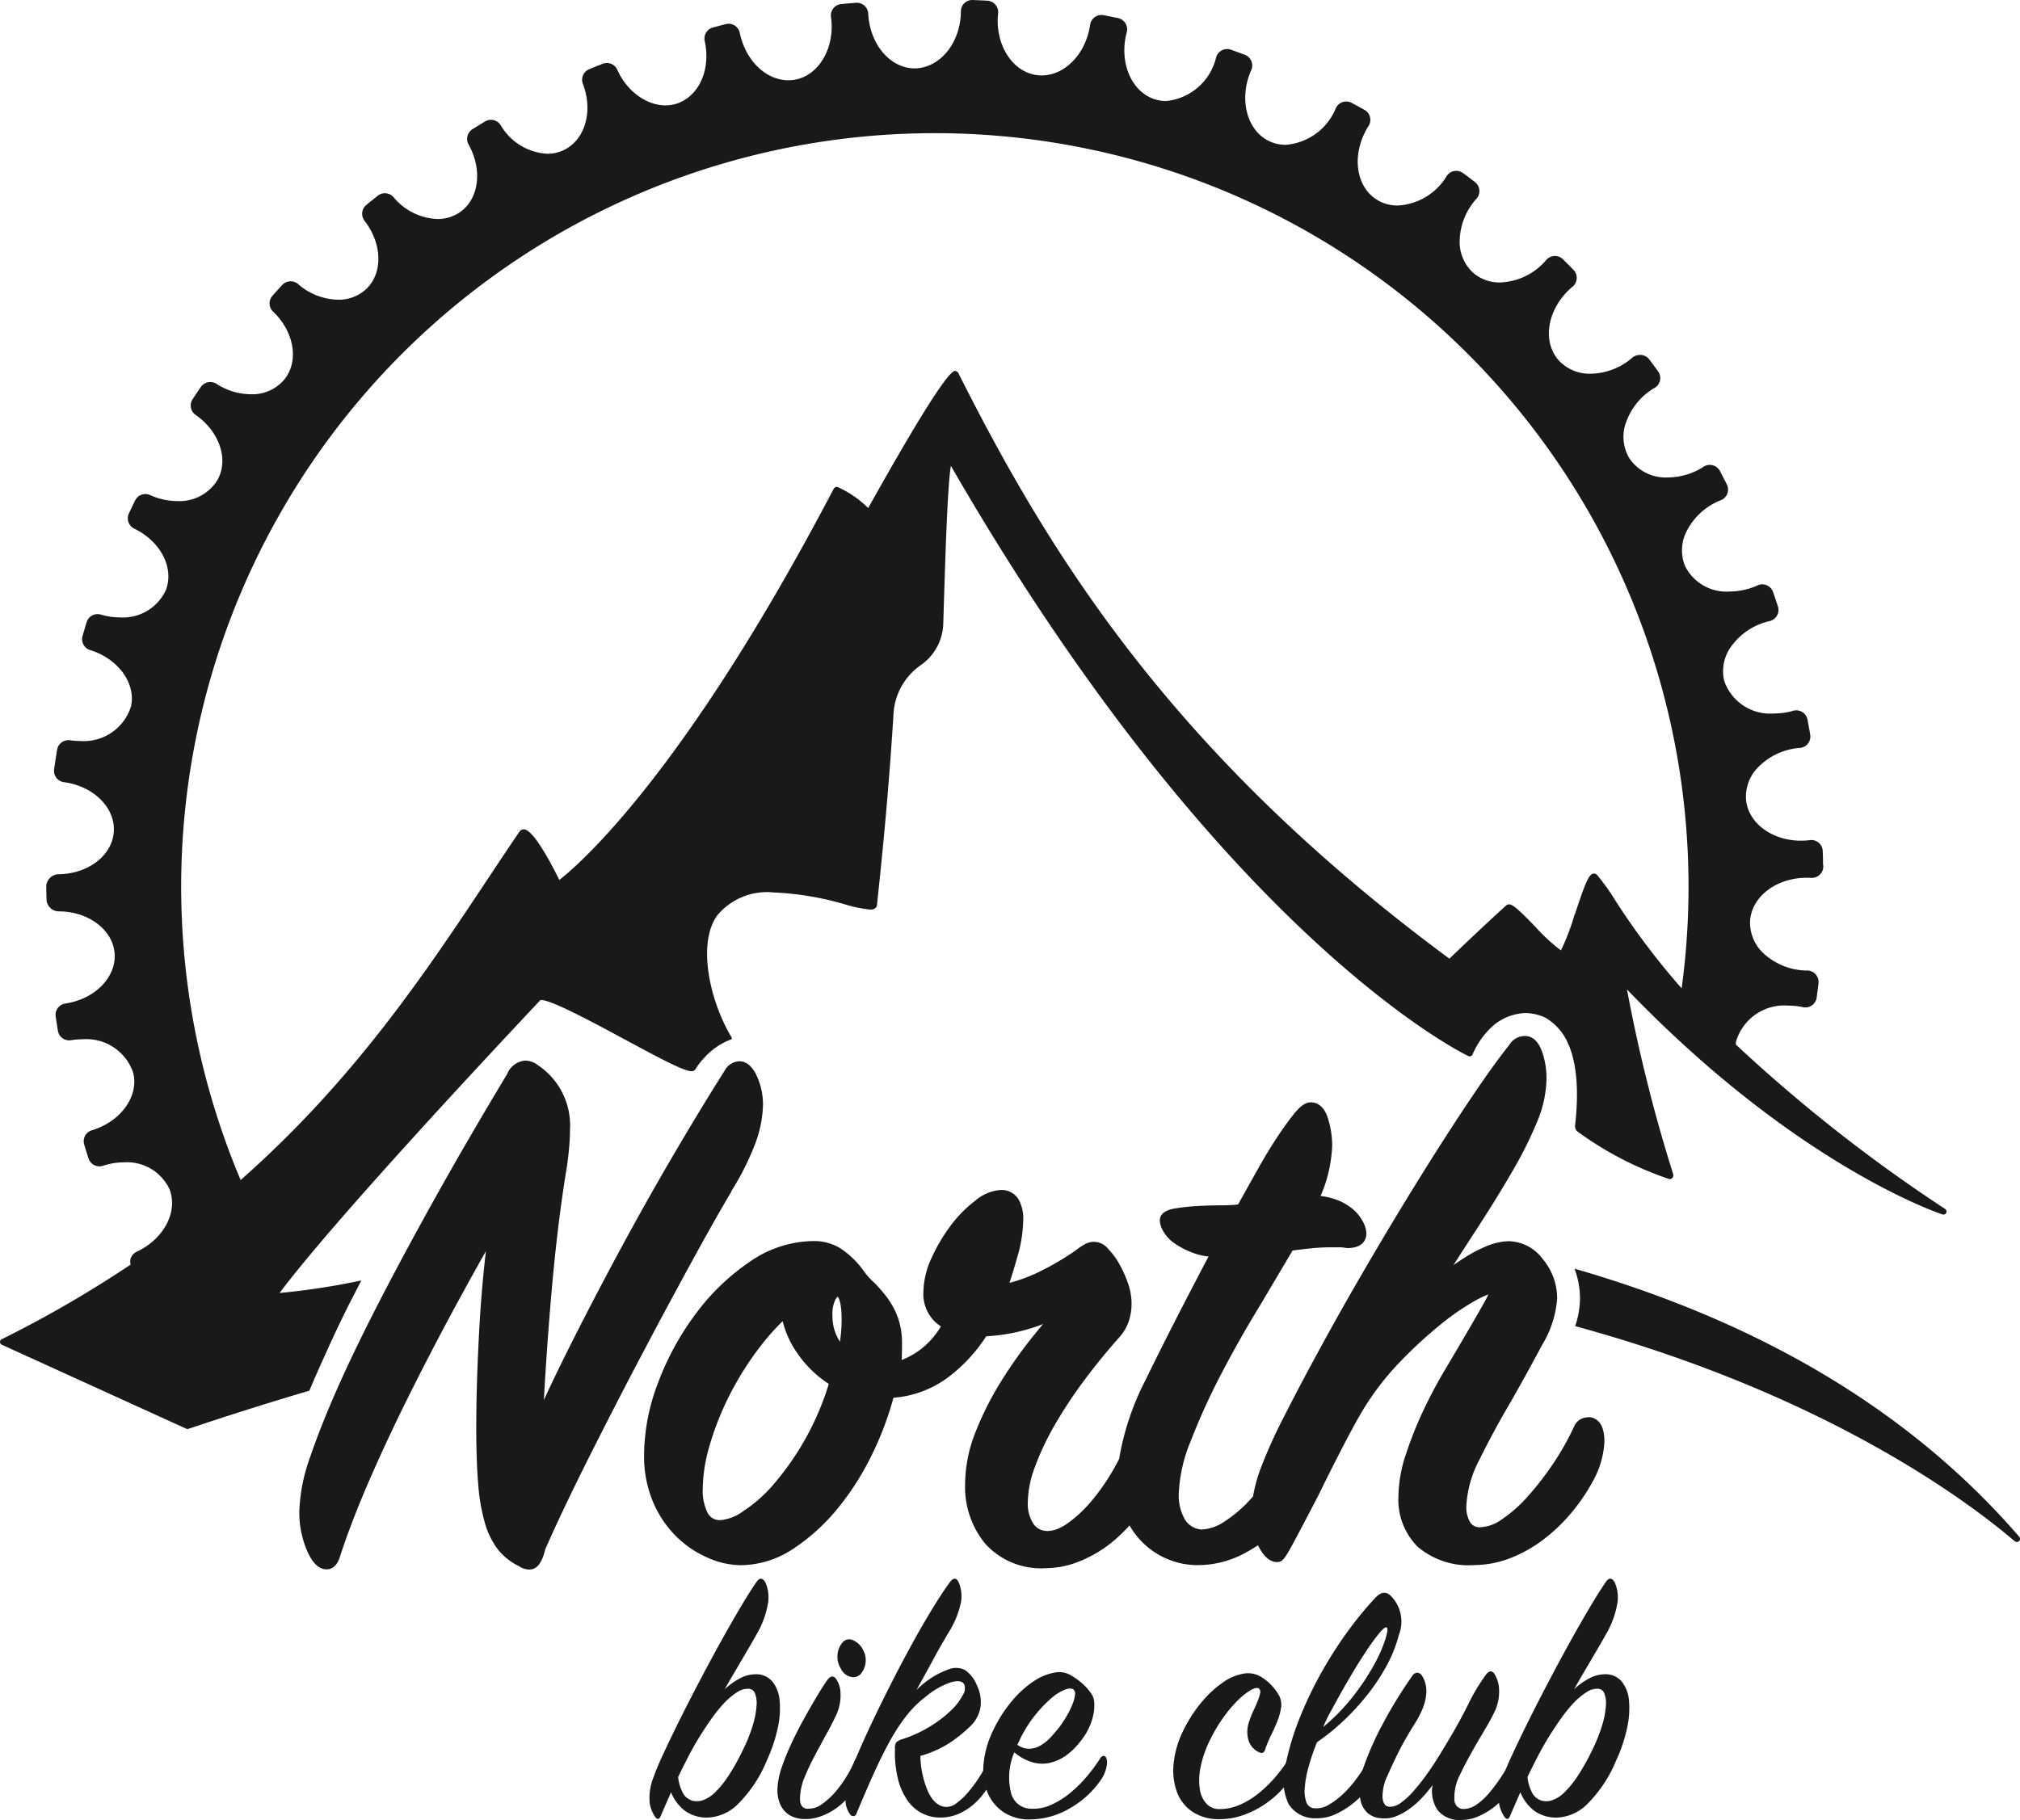 <svg id="Group_9066" data-name="Group 9066" xmlns="http://www.w3.org/2000/svg" xmlns:xlink="http://www.w3.org/1999/xlink" width="139" height="125.271" viewBox="0 0 139 125.271">
  <defs>
    <clipPath id="clip-path">
      <rect id="Rectangle_4068" data-name="Rectangle 4068" width="139" height="125.271" fill="none"/>
    </clipPath>
  </defs>
  <g id="Group_9065" data-name="Group 9065" clip-path="url(#clip-path)">
    <path id="Path_4524" data-name="Path 4524" d="M57.534,107.524a18.162,18.162,0,0,0,1.675-3.356,8.059,8.059,0,0,0,.5-2.586,4.705,4.705,0,0,0-.385-1.889c-.319-.733-.736-1.1-1.243-1.1a1.2,1.2,0,0,0-1.02.664c-.977,1.536-2.084,3.351-3.29,5.4s-2.439,4.226-3.658,6.473-2.416,4.535-3.577,6.839c-.681,1.352-1.319,2.669-1.906,3.938.15-2.655.329-5.172.536-7.514.277-3.151.628-6.016,1.047-8.529q.106-.75.16-1.367c.036-.422.054-.817.054-1.174a4.979,4.979,0,0,0-2.192-4.452,1.426,1.426,0,0,0-.9-.324,1.465,1.465,0,0,0-1.237.936q-1.21,2-2.708,4.575c-.992,1.706-2.027,3.538-3.076,5.444s-2.1,3.866-3.1,5.813-1.923,3.839-2.716,5.618-1.441,3.406-1.933,4.847a12.2,12.2,0,0,0-.763,3.807,6.685,6.685,0,0,0,.487,2.581c.249.6.665,1.393,1.4,1.393.3,0,.7-.16.919-.9.517-1.6,1.217-3.407,2.081-5.384s1.833-4.036,2.876-6.11c1.054-2.1,2.146-4.186,3.247-6.205.63-1.158,1.241-2.262,1.83-3.3-.207,1.8-.359,3.573-.453,5.3-.139,2.553-.21,4.836-.21,6.787,0,1.558.044,2.882.133,3.936a13.205,13.205,0,0,0,.467,2.707,5.454,5.454,0,0,0,.907,1.823,4.152,4.152,0,0,0,1.422,1.121,1.262,1.262,0,0,0,.745.237c.7,0,.955-.92,1.076-1.4.756-1.717,1.717-3.744,2.858-6.025,1.153-2.3,2.352-4.641,3.564-6.945s2.4-4.518,3.54-6.607c1.13-2.07,2.09-3.769,2.849-5.044" transform="translate(-7.206 -25.547)" fill="#1a1818"/>
    <path id="Path_4525" data-name="Path 4525" d="M124.76,122.515a1.025,1.025,0,0,0-.95.669,18.25,18.25,0,0,1-1.454,2.559,20.545,20.545,0,0,1-1.739,2.237,9.509,9.509,0,0,1-1.764,1.556,2.732,2.732,0,0,1-1.443.537.755.755,0,0,1-.719-.315,2.045,2.045,0,0,1-.279-1.144,7.622,7.622,0,0,1,.918-3.216c.64-1.306,1.366-2.647,2.163-3.993.767-1.35,1.484-2.654,2.134-3.876a7.182,7.182,0,0,0,1.033-3.17,4.186,4.186,0,0,0-.987-2.738,2.992,2.992,0,0,0-2.319-1.233,4.123,4.123,0,0,0-1.5.324,9.386,9.386,0,0,0-1.641.86q-.341.219-.687.462.781-1.221,1.49-2.309c.982-1.508,1.843-2.9,2.56-4.141a27.875,27.875,0,0,0,1.712-3.425,8,8,0,0,0,.641-2.953,5.562,5.562,0,0,0-.291-1.824c-.319-.921-.816-1.116-1.178-1.116a1.249,1.249,0,0,0-1.093.616c-.7.873-1.584,2.1-2.625,3.648s-2.144,3.26-3.29,5.095-2.339,3.807-3.524,5.824-2.293,3.964-3.315,5.827c-1.01,1.841-1.913,3.546-2.685,5.067a34.986,34.986,0,0,0-1.652,3.64,10.646,10.646,0,0,0-.524,1.871c-.006.033-.007.061-.012.095-.057.063-.113.13-.17.192a9.121,9.121,0,0,1-1.834,1.564,3.074,3.074,0,0,1-1.533.527,1.469,1.469,0,0,1-1.14-.661,3.356,3.356,0,0,1-.437-1.861,10.56,10.56,0,0,1,.832-3.592,44.856,44.856,0,0,1,2.1-4.616c.83-1.592,1.725-3.171,2.663-4.7q1.278-2.16,2.234-3.771.6-.082,1.227-.147a13.776,13.776,0,0,1,1.441-.076h.551a2.349,2.349,0,0,1,.45.043l.1.01c1.219,0,1.313-.764,1.313-1a1.873,1.873,0,0,0-.239-.814,2.908,2.908,0,0,0-.7-.87,3.831,3.831,0,0,0-1.216-.675,4.51,4.51,0,0,0-1-.224,9.621,9.621,0,0,0,.8-3.507,6.394,6.394,0,0,0-.255-1.717c-.284-1.01-.817-1.223-1.214-1.223-.359,0-.7.231-1.141.77-.324.4-.706.924-1.133,1.564s-.884,1.392-1.359,2.238q-.653,1.161-1.373,2.456a8.777,8.777,0,0,1-1.083.059c-.6,0-1.19.018-1.765.054a13.865,13.865,0,0,0-1.5.164c-.257.044-1.039.181-1.039.832a1.618,1.618,0,0,0,.246.746,2.476,2.476,0,0,0,.79.837,5.736,5.736,0,0,0,1.243.639,4.406,4.406,0,0,0,1.074.252c-1.718,3.258-3.17,6.107-4.324,8.478a18.5,18.5,0,0,0-1.83,5.462c-.136.251-.267.506-.408.75a14.672,14.672,0,0,1-1.544,2.2,8.911,8.911,0,0,1-1.61,1.488c-.984.687-1.862.669-2.321.041a2.563,2.563,0,0,1-.4-1.527,7.214,7.214,0,0,1,.494-2.419,18.607,18.607,0,0,1,1.379-2.91,31.356,31.356,0,0,1,2.013-3.045c.759-1.019,1.561-2,2.387-2.932a3.218,3.218,0,0,0,.685-1.161,3.92,3.92,0,0,0,.182-1.182,4.282,4.282,0,0,0-.268-1.463,8.116,8.116,0,0,0-.589-1.29,4.8,4.8,0,0,0-.741-1,1.247,1.247,0,0,0-1.674-.3,3.809,3.809,0,0,0-.543.368,18.612,18.612,0,0,1-2.831,1.633,10.737,10.737,0,0,1-1.753.621c.182-.561.36-1.15.533-1.759a9.689,9.689,0,0,0,.413-2.584,2.751,2.751,0,0,0-.3-1.36,1.357,1.357,0,0,0-1.271-.687,3.009,3.009,0,0,0-1.732.735,8.59,8.59,0,0,0-1.678,1.7,11.736,11.736,0,0,0-1.32,2.226,5.783,5.783,0,0,0-.571,2.369,2.644,2.644,0,0,0,1.208,2.362,5.733,5.733,0,0,1-1.486,1.645,5.666,5.666,0,0,1-1.217.666c.015-.213.024-.549.024-1.1a5.24,5.24,0,0,0-.3-1.868,5.578,5.578,0,0,0-.726-1.334,9.424,9.424,0,0,0-.886-1.023,4.979,4.979,0,0,1-.773-.874,6.125,6.125,0,0,0-1.557-1.49,3.477,3.477,0,0,0-1.849-.5,7.812,7.812,0,0,0-4.388,1.427,15.337,15.337,0,0,0-3.7,3.559,19.232,19.232,0,0,0-2.59,4.722,14.11,14.11,0,0,0-.979,4.99,8.083,8.083,0,0,0,.65,3.339,7.432,7.432,0,0,0,1.641,2.372,7.157,7.157,0,0,0,2.154,1.416,5.755,5.755,0,0,0,2.17.486,6.635,6.635,0,0,0,3.7-1.164,13.734,13.734,0,0,0,3.084-2.837,18.946,18.946,0,0,0,2.376-3.807,21.664,21.664,0,0,0,1.384-3.717,7.233,7.233,0,0,0,3.7-1.361,10.968,10.968,0,0,0,2.684-2.87,12.554,12.554,0,0,0,2.758-.458,10.387,10.387,0,0,0,1.156-.388q-.3.359-.6.731a31.484,31.484,0,0,0-2.3,3.231,21.779,21.779,0,0,0-1.748,3.469,9.842,9.842,0,0,0-.719,3.6,6.167,6.167,0,0,0,1.384,4.093,5.182,5.182,0,0,0,4.181,1.682,6.25,6.25,0,0,0,2.266-.456,8.632,8.632,0,0,0,2.151-1.229,11.134,11.134,0,0,0,1.334-1.256,5.39,5.39,0,0,0,4.642,2.732,6.836,6.836,0,0,0,3.181-.768c.354-.184.69-.387,1.017-.6v0c.141.286.566,1.156,1.312,1.156.37,0,.521-.19,1.25-1.557.456-.854.981-1.856,1.584-3.018q.837-1.718,1.727-3.433c.589-1.137,1.076-2.021,1.45-2.627a18.791,18.791,0,0,1,2.477-3.173,30.467,30.467,0,0,1,2.759-2.539,16.785,16.785,0,0,1,2.39-1.646,8.087,8.087,0,0,1,.9-.432,5.673,5.673,0,0,1-.291.574q-.47.833-1.151,2t-1.52,2.58a32.8,32.8,0,0,0-1.547,2.917,25.922,25.922,0,0,0-1.179,2.984,9.415,9.415,0,0,0-.5,2.876,4.575,4.575,0,0,0,1.314,3.43,5.385,5.385,0,0,0,3.883,1.272,6.974,6.974,0,0,0,2.5-.479,9.315,9.315,0,0,0,2.308-1.3,11.92,11.92,0,0,0,1.95-1.884,13.1,13.1,0,0,0,1.485-2.219,6.17,6.17,0,0,0,.735-2.63c0-1.456-.723-1.673-1.154-1.673m-54.482-4.544a7.654,7.654,0,0,0,2.264,2.259,19.151,19.151,0,0,1-3.766,6.873,9.907,9.907,0,0,1-2.14,1.9,3.141,3.141,0,0,1-1.508.6.93.93,0,0,1-.91-.47,3.41,3.41,0,0,1-.351-1.681,11.014,11.014,0,0,1,.479-3,19.934,19.934,0,0,1,1.33-3.374,21.336,21.336,0,0,1,2-3.228,16.9,16.9,0,0,1,1.691-1.938,6.657,6.657,0,0,0,.913,2.067m3.144-2.123a10.337,10.337,0,0,1-.114,1.467,3.162,3.162,0,0,1-.516-1.782,2.312,2.312,0,0,1,.2-1.11c.077-.139.14-.193.165-.2.043.043.267.33.267,1.626" transform="translate(-15.511 -24.959)" fill="#1a1818"/>
    <path id="Path_4526" data-name="Path 4526" d="M68.424,159.157a9.083,9.083,0,0,1-1.919,2.956,3.144,3.144,0,0,1-2.139,1.018,2.578,2.578,0,0,1-1.592-.466,3.018,3.018,0,0,1-.96-1.276q-.17.392-.353.809l-.353.81c-.1.262-.227.287-.389.074a2.348,2.348,0,0,1-.376-.969,3.845,3.845,0,0,1,.255-1.73,16.573,16.573,0,0,1,.644-1.546q.474-1.031,1.118-2.33t1.4-2.736q.752-1.436,1.494-2.772t1.384-2.417q.644-1.079,1.058-1.668c.21-.31.413-.3.607.025a2.515,2.515,0,0,1,.194,1.373,6.264,6.264,0,0,1-.826,2.257q-.146.27-.39.687t-.546.933q-.3.514-.62,1.054t-.607,1.055a4.825,4.825,0,0,1,1.069-.76,2.269,2.269,0,0,1,1.021-.27,1.456,1.456,0,0,1,1.191.5,2.434,2.434,0,0,1,.5,1.325,6.2,6.2,0,0,1-.133,1.877,10.5,10.5,0,0,1-.73,2.184m-1.19-4.883a1.286,1.286,0,0,0-.8.184,4.747,4.747,0,0,0-.972.8,10.131,10.131,0,0,0-.827,1.019q-.413.577-.826,1.239t-.79,1.387q-.377.724-.717,1.436a2.881,2.881,0,0,0,.291,1.03,1.087,1.087,0,0,0,.73.613,1.267,1.267,0,0,0,.692-.049,2.209,2.209,0,0,0,.79-.5,6.344,6.344,0,0,0,.887-1.067,14.284,14.284,0,0,0,1.008-1.767,11.275,11.275,0,0,0,.741-1.828,5.906,5.906,0,0,0,.256-1.349,1.827,1.827,0,0,0-.11-.835.465.465,0,0,0-.352-.307" transform="translate(-15.639 -38.031)" fill="#1a1818"/>
    <path id="Path_4527" data-name="Path 4527" d="M74.159,164.688a2.018,2.018,0,0,1-1.13-.282,1.7,1.7,0,0,1-.632-.761,2.479,2.479,0,0,1-.17-1.128,5.181,5.181,0,0,1,.3-1.411,15.069,15.069,0,0,1,.607-1.509q.389-.847.839-1.668t.887-1.558q.437-.736.777-1.227c.211-.294.405-.342.583-.147a1.784,1.784,0,0,1,.34,1.018,3.187,3.187,0,0,1-.364,1.657q-.194.418-.462.907T75.18,159.6q-.291.529-.559,1.056t-.461.993a4.084,4.084,0,0,0-.388,1.73q.048.651.632.6a1.521,1.521,0,0,0,.85-.294,4.828,4.828,0,0,0,.863-.761,7.417,7.417,0,0,0,.8-1.067,8.556,8.556,0,0,0,.644-1.238c.064-.114.134-.167.207-.16a.248.248,0,0,1,.182.16,1.713,1.713,0,0,1-.17,1.521,4.6,4.6,0,0,1-.68,1.043,4.67,4.67,0,0,1-.9.81,4.343,4.343,0,0,1-1.009.515,3.087,3.087,0,0,1-1.033.184m3.961-11.629a1.462,1.462,0,0,1-.17,1.644.68.68,0,0,1-.668.2.988.988,0,0,1-.693-.564,1.547,1.547,0,0,1-.231-.993,1.448,1.448,0,0,1,.353-.823.592.592,0,0,1,.729-.134,1.339,1.339,0,0,1,.68.675" transform="translate(-18.724 -39.49)" fill="#1a1818"/>
    <path id="Path_4528" data-name="Path 4528" d="M83.426,154.347a6.5,6.5,0,0,1,1.13-.9,5.66,5.66,0,0,1,1.033-.5,1.364,1.364,0,0,1,1.167.024,2.3,2.3,0,0,1,.826,1.055,2.641,2.641,0,0,1,.255,1.46,2.343,2.343,0,0,1-.765,1.41,9.445,9.445,0,0,1-1.421,1.13,7.435,7.435,0,0,1-1.957.859,6.46,6.46,0,0,0,.536,2.478q.46.957,1.166,1.03a1.113,1.113,0,0,0,.79-.258,4.717,4.717,0,0,0,.838-.8,9.569,9.569,0,0,0,.79-1.091,11.366,11.366,0,0,0,.644-1.165c.08-.148.166-.225.256-.233s.165.061.23.208a1.168,1.168,0,0,1,.037.626,2.543,2.543,0,0,1-.327.871,8.844,8.844,0,0,1-.547.846,4.866,4.866,0,0,1-.765.834,4.076,4.076,0,0,1-1.008.639,3.146,3.146,0,0,1-1.3.257,2.686,2.686,0,0,1-1.2-.281,2.747,2.747,0,0,1-1-.859,4.4,4.4,0,0,1-.668-1.459,7.569,7.569,0,0,1-.219-2.135.739.739,0,0,1,.085-.441,1.146,1.146,0,0,1,.425-.221,8.771,8.771,0,0,0,1.98-.92,8.266,8.266,0,0,0,1.41-1.1,3.977,3.977,0,0,0,.776-1.031.784.784,0,0,0,.086-.723c-.13-.23-.437-.274-.923-.136a5.294,5.294,0,0,0-1.7.97A7.3,7.3,0,0,0,82.831,156a12.221,12.221,0,0,0-1.119,1.656q-.546.957-1.13,2.232t-1.287,2.969a.231.231,0,0,1-.182.172.269.269,0,0,1-.255-.122,1.659,1.659,0,0,1-.317-.945,5.169,5.169,0,0,1,.293-1.754,16.139,16.139,0,0,1,.595-1.559q.424-.992,1.009-2.22t1.275-2.588q.694-1.361,1.4-2.65t1.385-2.4q.681-1.116,1.216-1.852.363-.49.607-.024a2.449,2.449,0,0,1,.171,1.361,6.268,6.268,0,0,1-.876,2.147q-.218.368-.5.859t-.571,1.03q-.291.54-.583,1.067c-.194.352-.373.675-.535.969" transform="translate(-20.361 -38.03)" fill="#1a1818"/>
    <path id="Path_4529" data-name="Path 4529" d="M93.479,160.894a4.4,4.4,0,0,0-.23,2.761,1.417,1.417,0,0,0,1.324,1.116,2.975,2.975,0,0,0,1.457-.27,5.791,5.791,0,0,0,1.324-.835,8.839,8.839,0,0,0,1.142-1.141,11.919,11.919,0,0,0,.912-1.239.269.269,0,0,1,.219-.147c.081,0,.146.057.195.172a1.129,1.129,0,0,1,0,.589,2.343,2.343,0,0,1-.413.933,6.437,6.437,0,0,1-2.066,1.888,5.438,5.438,0,0,1-2.7.786,3.161,3.161,0,0,1-1.932-.516,3.045,3.045,0,0,1-1.105-1.4,4.243,4.243,0,0,1-.232-1.987,6.631,6.631,0,0,1,.693-2.306,9.342,9.342,0,0,1,1.312-2.012,6.945,6.945,0,0,1,1.458-1.3,3.77,3.77,0,0,1,1.384-.576,1.623,1.623,0,0,1,1.118.16,5.364,5.364,0,0,1,.8.564,3.825,3.825,0,0,1,.631.711,1.129,1.129,0,0,1,.207.589,2.966,2.966,0,0,1-.048.823,4.172,4.172,0,0,1-.316.956,4.36,4.36,0,0,1-.62.969,4.516,4.516,0,0,1-.959.933,3.14,3.14,0,0,1-1.106.5,2.4,2.4,0,0,1-1.2-.037,3.463,3.463,0,0,1-1.252-.687m.219-.515a1.362,1.362,0,0,0,.85.27,1.658,1.658,0,0,0,.778-.245,3.109,3.109,0,0,0,.681-.564c.21-.228.4-.458.584-.687a7.85,7.85,0,0,0,.521-.8,6.025,6.025,0,0,0,.377-.773,2.4,2.4,0,0,0,.171-.639.41.41,0,0,0-.1-.368q-.2-.147-.633.024a3.521,3.521,0,0,0-.971.639,8.862,8.862,0,0,0-1.081,1.153,8.74,8.74,0,0,0-.984,1.571c-.033.081-.065.155-.1.22l-.1.2" transform="translate(-23.684 -40.284)" fill="#1a1818"/>
    <path id="Path_4530" data-name="Path 4530" d="M114.943,155.667a3.548,3.548,0,0,1,1.336,1.35,1.377,1.377,0,0,1,.133.822,3.982,3.982,0,0,1-.243.9q-.182.467-.425.957a8.386,8.386,0,0,0-.413.981.447.447,0,0,1-.17.27q-.1.05-.34-.073a1.341,1.341,0,0,1-.644-.761,2.087,2.087,0,0,1,.061-1.373,4.911,4.911,0,0,1,.267-.675q.17-.356.292-.662a3.4,3.4,0,0,0,.17-.54.314.314,0,0,0-.073-.331q-.146-.122-.535.085a4.257,4.257,0,0,0-.875.676,8.8,8.8,0,0,0-1,1.165,10.508,10.508,0,0,0-.924,1.533,7.639,7.639,0,0,0-.681,1.913,4.412,4.412,0,0,0-.061,1.533,1.881,1.881,0,0,0,.463,1.018,1.172,1.172,0,0,0,.887.369,3.507,3.507,0,0,0,1.459-.319,5.807,5.807,0,0,0,1.324-.834,8.745,8.745,0,0,0,1.13-1.129,10.485,10.485,0,0,0,.876-1.2.31.31,0,0,1,.23-.159c.089-.009.158.053.207.184a1.312,1.312,0,0,1-.036.564,2.73,2.73,0,0,1-.4.908,5.01,5.01,0,0,1-.863,1.018,6.975,6.975,0,0,1-1.142.847,6.257,6.257,0,0,1-1.313.588,4.471,4.471,0,0,1-1.373.221,3.258,3.258,0,0,1-1.932-.491,2.83,2.83,0,0,1-1.093-1.386,4.371,4.371,0,0,1-.219-1.987,6.6,6.6,0,0,1,.692-2.294,9.525,9.525,0,0,1,1.3-1.975,7.352,7.352,0,0,1,1.434-1.3,3.406,3.406,0,0,1,1.373-.576,1.677,1.677,0,0,1,1.119.171" transform="translate(-28.259 -40.308)" fill="#1a1818"/>
    <path id="Path_4531" data-name="Path 4531" d="M121.538,158.3a15.342,15.342,0,0,0-.583,1.717,7.256,7.256,0,0,0-.256,1.423,2.281,2.281,0,0,0,.121.994.616.616,0,0,0,.572.4,1.605,1.605,0,0,0,.96-.245,5.189,5.189,0,0,0,1.032-.785,8.221,8.221,0,0,0,.984-1.153,10.911,10.911,0,0,0,.839-1.375c.081-.163.178-.249.292-.258s.195.079.243.258a2.307,2.307,0,0,1-.243,1.521,3.833,3.833,0,0,1-.5.736,6.6,6.6,0,0,1-.923.92,5.712,5.712,0,0,1-1.227.773,3.058,3.058,0,0,1-1.41.295,2.136,2.136,0,0,1-1.847-.97,4.031,4.031,0,0,1-.17-2.907,18.845,18.845,0,0,1,1-3.2,26.329,26.329,0,0,1,1.495-3.078A28.137,28.137,0,0,1,123.7,150.6a24.505,24.505,0,0,1,1.871-2.27q.559-.589,1.045-.123a2.513,2.513,0,0,1,.559,2.7,9.392,9.392,0,0,1-.9,2.221,14.07,14.07,0,0,1-1.4,2.06,16.354,16.354,0,0,1-1.664,1.767,14.687,14.687,0,0,1-1.677,1.338m.438-1.056a13.512,13.512,0,0,0,2.126-2.2,16.036,16.036,0,0,0,1.421-2.171,9.575,9.575,0,0,0,.741-1.705q.207-.7.085-.773c-.081-.05-.243.07-.486.356a14.278,14.278,0,0,0-.9,1.227q-.534.8-1.154,1.852t-1.252,2.233a9.805,9.805,0,0,0-.583,1.178" transform="translate(-30.918 -38.373)" fill="#1a1818"/>
    <path id="Path_4532" data-name="Path 4532" d="M131.336,163.11a8.716,8.716,0,0,1-.717.871,6.171,6.171,0,0,1-.85.76,4.3,4.3,0,0,1-.936.527,2.088,2.088,0,0,1-1,.147,1.551,1.551,0,0,1-1-.38,1.687,1.687,0,0,1-.462-.834,3.155,3.155,0,0,1-.049-1.116,6.677,6.677,0,0,1,.268-1.227,20.537,20.537,0,0,1,1.287-2.9,30.467,30.467,0,0,1,2.065-3.361.4.4,0,0,1,.316-.2.416.416,0,0,1,.316.172q.826,1.251-.461,3.312-.681,1.08-1.093,1.9t-.8,1.705a3.292,3.292,0,0,0-.34,1.5q.049.589.461.639a1.246,1.246,0,0,0,.778-.259,4.973,4.973,0,0,0,.875-.8,14.125,14.125,0,0,0,.96-1.215q.5-.7.984-1.508,1.143-1.864,1.786-3.165a13.777,13.777,0,0,1,1.228-2.085q.339-.49.607-.147a2.119,2.119,0,0,1,.34,1.079,3.236,3.236,0,0,1-.364,1.669q-.2.417-.511.944t-.644,1.093q-.328.564-.631,1.128t-.523,1.03a3.373,3.373,0,0,0-.4,1.742.63.63,0,0,0,.741.638,1.614,1.614,0,0,0,.8-.307,4.382,4.382,0,0,0,.827-.76,11,11,0,0,0,.813-1.08c.268-.4.522-.813.766-1.239a.308.308,0,0,1,.23-.184c.089-.008.159.045.207.159a1.448,1.448,0,0,1,.061.589,2.222,2.222,0,0,1-.279.956,5.5,5.5,0,0,1-.668.994,5.033,5.033,0,0,1-.887.834,4.909,4.909,0,0,1-1.021.576,2.768,2.768,0,0,1-1.069.221,1.927,1.927,0,0,1-1.677-.674,2.358,2.358,0,0,1-.341-1.754" transform="translate(-32.746 -40.267)" fill="#1a1818"/>
    <path id="Path_4533" data-name="Path 4533" d="M147.32,159.157a9.083,9.083,0,0,1-1.919,2.956,3.144,3.144,0,0,1-2.138,1.018,2.579,2.579,0,0,1-1.592-.466,3.016,3.016,0,0,1-.959-1.276l-.353.809-.353.81q-.146.393-.389.074a2.359,2.359,0,0,1-.377-.969,3.859,3.859,0,0,1,.256-1.73,16.522,16.522,0,0,1,.644-1.546q.474-1.031,1.119-2.33t1.4-2.736q.752-1.436,1.494-2.772t1.385-2.417q.643-1.079,1.057-1.668.316-.466.607.025a2.521,2.521,0,0,1,.195,1.373,6.264,6.264,0,0,1-.826,2.257q-.147.27-.39.687t-.547.933q-.3.514-.619,1.054c-.211.361-.413.712-.607,1.055a4.791,4.791,0,0,1,1.069-.76,2.266,2.266,0,0,1,1.021-.27,1.455,1.455,0,0,1,1.191.5,2.44,2.44,0,0,1,.5,1.325,6.224,6.224,0,0,1-.134,1.877,10.5,10.5,0,0,1-.73,2.184m-1.19-4.883a1.287,1.287,0,0,0-.8.184,4.767,4.767,0,0,0-.972.8,10.131,10.131,0,0,0-.826,1.019q-.414.577-.827,1.239t-.789,1.387q-.378.724-.717,1.436a2.882,2.882,0,0,0,.291,1.03,1.084,1.084,0,0,0,.73.613,1.267,1.267,0,0,0,.692-.049,2.215,2.215,0,0,0,.79-.5,6.416,6.416,0,0,0,.887-1.067,14.382,14.382,0,0,0,1.008-1.767,11.412,11.412,0,0,0,.741-1.828,5.941,5.941,0,0,0,.255-1.349,1.838,1.838,0,0,0-.109-.835.466.466,0,0,0-.353-.307" transform="translate(-36.093 -38.031)" fill="#1a1818"/>
    <path id="Path_4534" data-name="Path 4534" d="M108.386,77.526a.451.451,0,0,0,.141.337,23.33,23.33,0,0,0,6.337,3.29.279.279,0,0,0,.238-.106.3.3,0,0,0,.036-.224A108.365,108.365,0,0,1,111.956,68.1c11.731,12.207,21.615,15.456,21.715,15.488a.208.208,0,0,0,.253-.109.211.211,0,0,0-.072-.266,107.619,107.619,0,0,1-14.407-11.321c.007-.067,0-.142.016-.206a3.461,3.461,0,0,1,3.586-2.473,4.907,4.907,0,0,1,.92.087l.09.021a.787.787,0,0,0,.954-.672l.047-.366c.027-.2.055-.407.077-.613a.787.787,0,0,0-.768-.871h-.1a4.459,4.459,0,0,1-2.823-1.1,2.886,2.886,0,0,1-1.021-2.256c.071-1.7,1.784-3.028,3.9-3.028.07,0,.14,0,.2,0l.086.007.053,0h.014a.788.788,0,0,0,.788-.787.8.8,0,0,0-.019-.17l0-.134c0-.253-.01-.507-.02-.759a.787.787,0,0,0-.884-.75l-.09.013c-2.2.234-4.113-1.027-4.3-2.753a2.881,2.881,0,0,1,.873-2.316,4.456,4.456,0,0,1,2.756-1.283l.083-.006a.786.786,0,0,0,.7-.92l-.032-.184c-.049-.281-.1-.563-.152-.842a.787.787,0,0,0-.987-.61l-.088.027a4.835,4.835,0,0,1-1.224.159,3.345,3.345,0,0,1-3.434-2.247,2.878,2.878,0,0,1,.521-2.42,4.463,4.463,0,0,1,2.534-1.676l.079-.017a.788.788,0,0,0,.561-1.014l-.052-.156c-.093-.279-.185-.557-.283-.833a.786.786,0,0,0-1.061-.457l-.083.04a4.78,4.78,0,0,1-1.854.387,3.184,3.184,0,0,1-3.061-1.764,2.886,2.886,0,0,1,.157-2.47,4.452,4.452,0,0,1,2.247-2.027l.081-.031a.787.787,0,0,0,.393-1.081l-.119-.236c-.118-.231-.234-.462-.356-.69a.787.787,0,0,0-1.109-.3l-.07.047a4.6,4.6,0,0,1-2.4.7,3.011,3.011,0,0,1-2.664-1.339,2.884,2.884,0,0,1-.21-2.467,4.457,4.457,0,0,1,1.9-2.324c.027-.013.056-.03.074-.041a.788.788,0,0,0,.227-1.129c-.149-.207-.3-.412-.453-.616l-.16-.215a.805.805,0,0,0-.557-.3.842.842,0,0,0-.615.195,4.456,4.456,0,0,1-2.841,1.095,2.885,2.885,0,0,1-2.261-.973c-1.127-1.339-.7-3.563.964-4.988l.031-.024a.788.788,0,0,0,.07-1.159c-.221-.228-.445-.453-.721-.729a.8.8,0,0,0-.576-.23.788.788,0,0,0-.564.258c-.012.013-.023.027-.035.041a4.35,4.35,0,0,1-3.152,1.523,2.756,2.756,0,0,1-1.859-.668,2.884,2.884,0,0,1-.923-2.3,4.456,4.456,0,0,1,1.159-2.8.789.789,0,0,0-.112-1.145c-.27-.207-.541-.411-.815-.614a.8.8,0,0,0-.609-.141.785.785,0,0,0-.52.347,4.183,4.183,0,0,1-3.374,2.026,2.649,2.649,0,0,1-1.468-.423c-1.471-.95-1.708-3.22-.529-5.06A.787.787,0,0,0,93.9,7.566c-.3-.164-.594-.328-.894-.487a.787.787,0,0,0-1.085.367,4.057,4.057,0,0,1-3.458,2.521,2.612,2.612,0,0,1-1.086-.233C85.794,9.015,85.22,6.813,86.1,4.827a.788.788,0,0,0-.444-1.057c-.317-.118-.635-.236-.953-.349a.788.788,0,0,0-1.018.52,3.928,3.928,0,0,1-3.441,3.013,2.585,2.585,0,0,1-.71-.1c-1.662-.473-2.558-2.55-2-4.633a.786.786,0,0,0-.6-.975c-.33-.07-.66-.137-.993-.2a.787.787,0,0,0-.928.66c-.309,2.121-1.922,3.689-3.667,3.462-1.7-.22-2.893-2.127-2.664-4.25a.789.789,0,0,0-.738-.87C67.671.031,67.4.02,67.118.009L66.94,0a.787.787,0,0,0-.821.784c-.01,2.13-1.407,3.891-3.165,3.924-1.7,0-3.1-1.656-3.21-3.77a.786.786,0,0,0-.855-.745l-.35.029c-.219.018-.439.036-.656.058a.788.788,0,0,0-.7.892c.293,2.1-.83,4.033-2.5,4.316-1.713.287-3.353-1.161-3.776-3.223a.794.794,0,0,0-.349-.507.785.785,0,0,0-.607-.1c-.181.044-.36.092-.539.141l-.346.092a.789.789,0,0,0-.573.933c.433,1.956-.394,3.807-1.924,4.307-1.5.493-3.306-.551-4.091-2.327a.786.786,0,0,0-1.014-.411L41.19,4.5c-.219.087-.436.174-.652.265a.787.787,0,0,0-.429,1.006c.713,1.867.167,3.818-1.27,4.536a2.615,2.615,0,0,1-1.182.276,3.963,3.963,0,0,1-3.207-1.97.787.787,0,0,0-1.065-.257c-.185.11-.367.223-.55.337l-.314.193a.789.789,0,0,0-.278,1.056c.97,1.739.721,3.739-.579,4.653a2.707,2.707,0,0,1-1.565.479,4.136,4.136,0,0,1-3.018-1.5.787.787,0,0,0-1.089-.1l-.287.23c-.169.133-.339.267-.5.406a.787.787,0,0,0-.119,1.086c1.221,1.578,1.272,3.595.119,4.693a2.774,2.774,0,0,1-1.959.74,4.307,4.307,0,0,1-2.736-1.079.788.788,0,0,0-1.09.064c-.216.233-.427.47-.669.741a.788.788,0,0,0,.043,1.094c1.442,1.378,1.787,3.371.8,4.636a2.871,2.871,0,0,1-2.339,1.051,4.43,4.43,0,0,1-2.364-.719.79.79,0,0,0-1.073.221q-.286.418-.564.841a.787.787,0,0,0,.208,1.079c1.649,1.149,2.294,3.077,1.5,4.484A3.073,3.073,0,0,1,12.2,34.489a4.592,4.592,0,0,1-1.871-.414.787.787,0,0,0-1.032.374l-.043.087c-.13.268-.26.536-.386.806a.788.788,0,0,0,.369,1.041c1.824.887,2.76,2.705,2.177,4.23a3.242,3.242,0,0,1-3.159,1.881A4.718,4.718,0,0,1,6.934,42.3a.787.787,0,0,0-.972.521c-.065.208-.126.418-.187.628l-.093.32a.787.787,0,0,0,.524.976c1.923.59,3.158,2.29,2.81,3.87A3.4,3.4,0,0,1,5.492,51a4.864,4.864,0,0,1-.677-.048.794.794,0,0,0-.888.659l-.054.341c-.052.331-.1.662-.149,1a.787.787,0,0,0,.676.884C6.436,54.1,7.944,55.6,7.831,57.25s-1.8,2.923-3.858,2.923a.871.871,0,0,0-.79.829c0,.009,0,.083,0,.092,0,.168.006.334.012.5,0,.119.008.239.01.359a.848.848,0,0,0,.855.776c2.016,0,3.7,1.264,3.826,2.879.133,1.642-1.356,3.164-3.39,3.462a.787.787,0,0,0-.664.892c.047.329.1.656.153.984a.788.788,0,0,0,.905.65,4.862,4.862,0,0,1,.785-.065,3.4,3.4,0,0,1,3.5,2.334c.376,1.611-.877,3.337-2.853,3.93a.787.787,0,0,0-.527.982q.143.477.295.951a.788.788,0,0,0,.994.51A4.7,4.7,0,0,1,8.536,80a3.233,3.233,0,0,1,3.124,1.841c.612,1.543-.378,3.437-2.252,4.313a.749.749,0,0,0-.419.885A79.463,79.463,0,0,1,.117,92.177a.21.21,0,0,0,.006.379l12.691,5.778a.2.2,0,0,0,.153.008c2.844-.95,5.518-1.8,8.32-2.625.134-.31.324-.766.466-1.086.806-1.807,1.553-3.487,2.577-5.463.163-.315.37-.722.534-1.037a49.093,49.093,0,0,1-5.567.857h-.053c4.145-5.561,17.836-20.035,17.941-20.153a.137.137,0,0,1,.053-.006c.717,0,3.513,1.507,5.76,2.717,2.51,1.353,4.074,2.181,4.578,2.181a.316.316,0,0,0,.27-.121,4.453,4.453,0,0,1,.6-.781,4.683,4.683,0,0,1,1.9-1.3.211.211,0,0,0-.018-.147c-1.542-2.586-2.346-6.53-.955-8.395a4.452,4.452,0,0,1,3.847-1.559,20.545,20.545,0,0,1,4.919.821,9.1,9.1,0,0,0,1.743.359c.373,0,.451-.195.463-.311.529-4.924.859-8.723,1.137-13.112a4.374,4.374,0,0,1,1.838-3.372,3.615,3.615,0,0,0,1.584-2.771l.041-1.347c.1-3.178.252-8.275.487-9.63,18.769,32.55,35.446,40.553,35.613,40.629a.2.2,0,0,0,.17,0,.21.21,0,0,0,.117-.124,5.689,5.689,0,0,1,1.34-1.907,3.629,3.629,0,0,1,2.265-.932,3.274,3.274,0,0,1,1.393.314,3.644,3.644,0,0,1,.941.777c.76.853,1.57,2.71,1.107,6.7m-.025-14.583a15.363,15.363,0,0,1-.943,2.479,12.047,12.047,0,0,1-1.733-1.6c-1.11-1.139-1.558-1.57-1.844-1.57a.353.353,0,0,0-.187.071c-1.707,1.553-3.434,3.21-3.91,3.668C80.813,52,72.309,38.343,65.943,25.672a.3.3,0,0,0-.227-.141c-.579,0-3.539,5.078-5.975,9.438a7.04,7.04,0,0,0-2.127-1.458.278.278,0,0,0-.254.146C47.02,53.394,39.749,59.585,38.487,60.565c-.594-1.206-1.8-3.484-2.447-3.484a.362.362,0,0,0-.3.167c-.73,1.069-1.471,2.185-2.237,3.339-4.234,6.373-9.134,13.74-16.944,20.632a51.862,51.862,0,1,1,99.158-13.194,50.217,50.217,0,0,1-4.586-6.083,14.223,14.223,0,0,0-1.236-1.724.28.28,0,0,0-.207-.093c-.344,0-.577.567-1.323,2.82" transform="translate(0 0)" fill="#1a1818"/>
    <path id="Path_4535" data-name="Path 4535" d="M176.767,136.217c-7.366-8.478-17.57-14.6-30.5-18.334a5.8,5.8,0,0,1,.376,2.082,6.094,6.094,0,0,1-.33,1.873c16.828,4.59,26.563,11.713,29.985,14.587.3.25.319.268.4.268h.015a.214.214,0,0,0,.19-.125c.058-.13-.015-.213-.134-.35" transform="translate(-37.922 -30.563)" fill="#1a1818"/>
  </g>
</svg>
